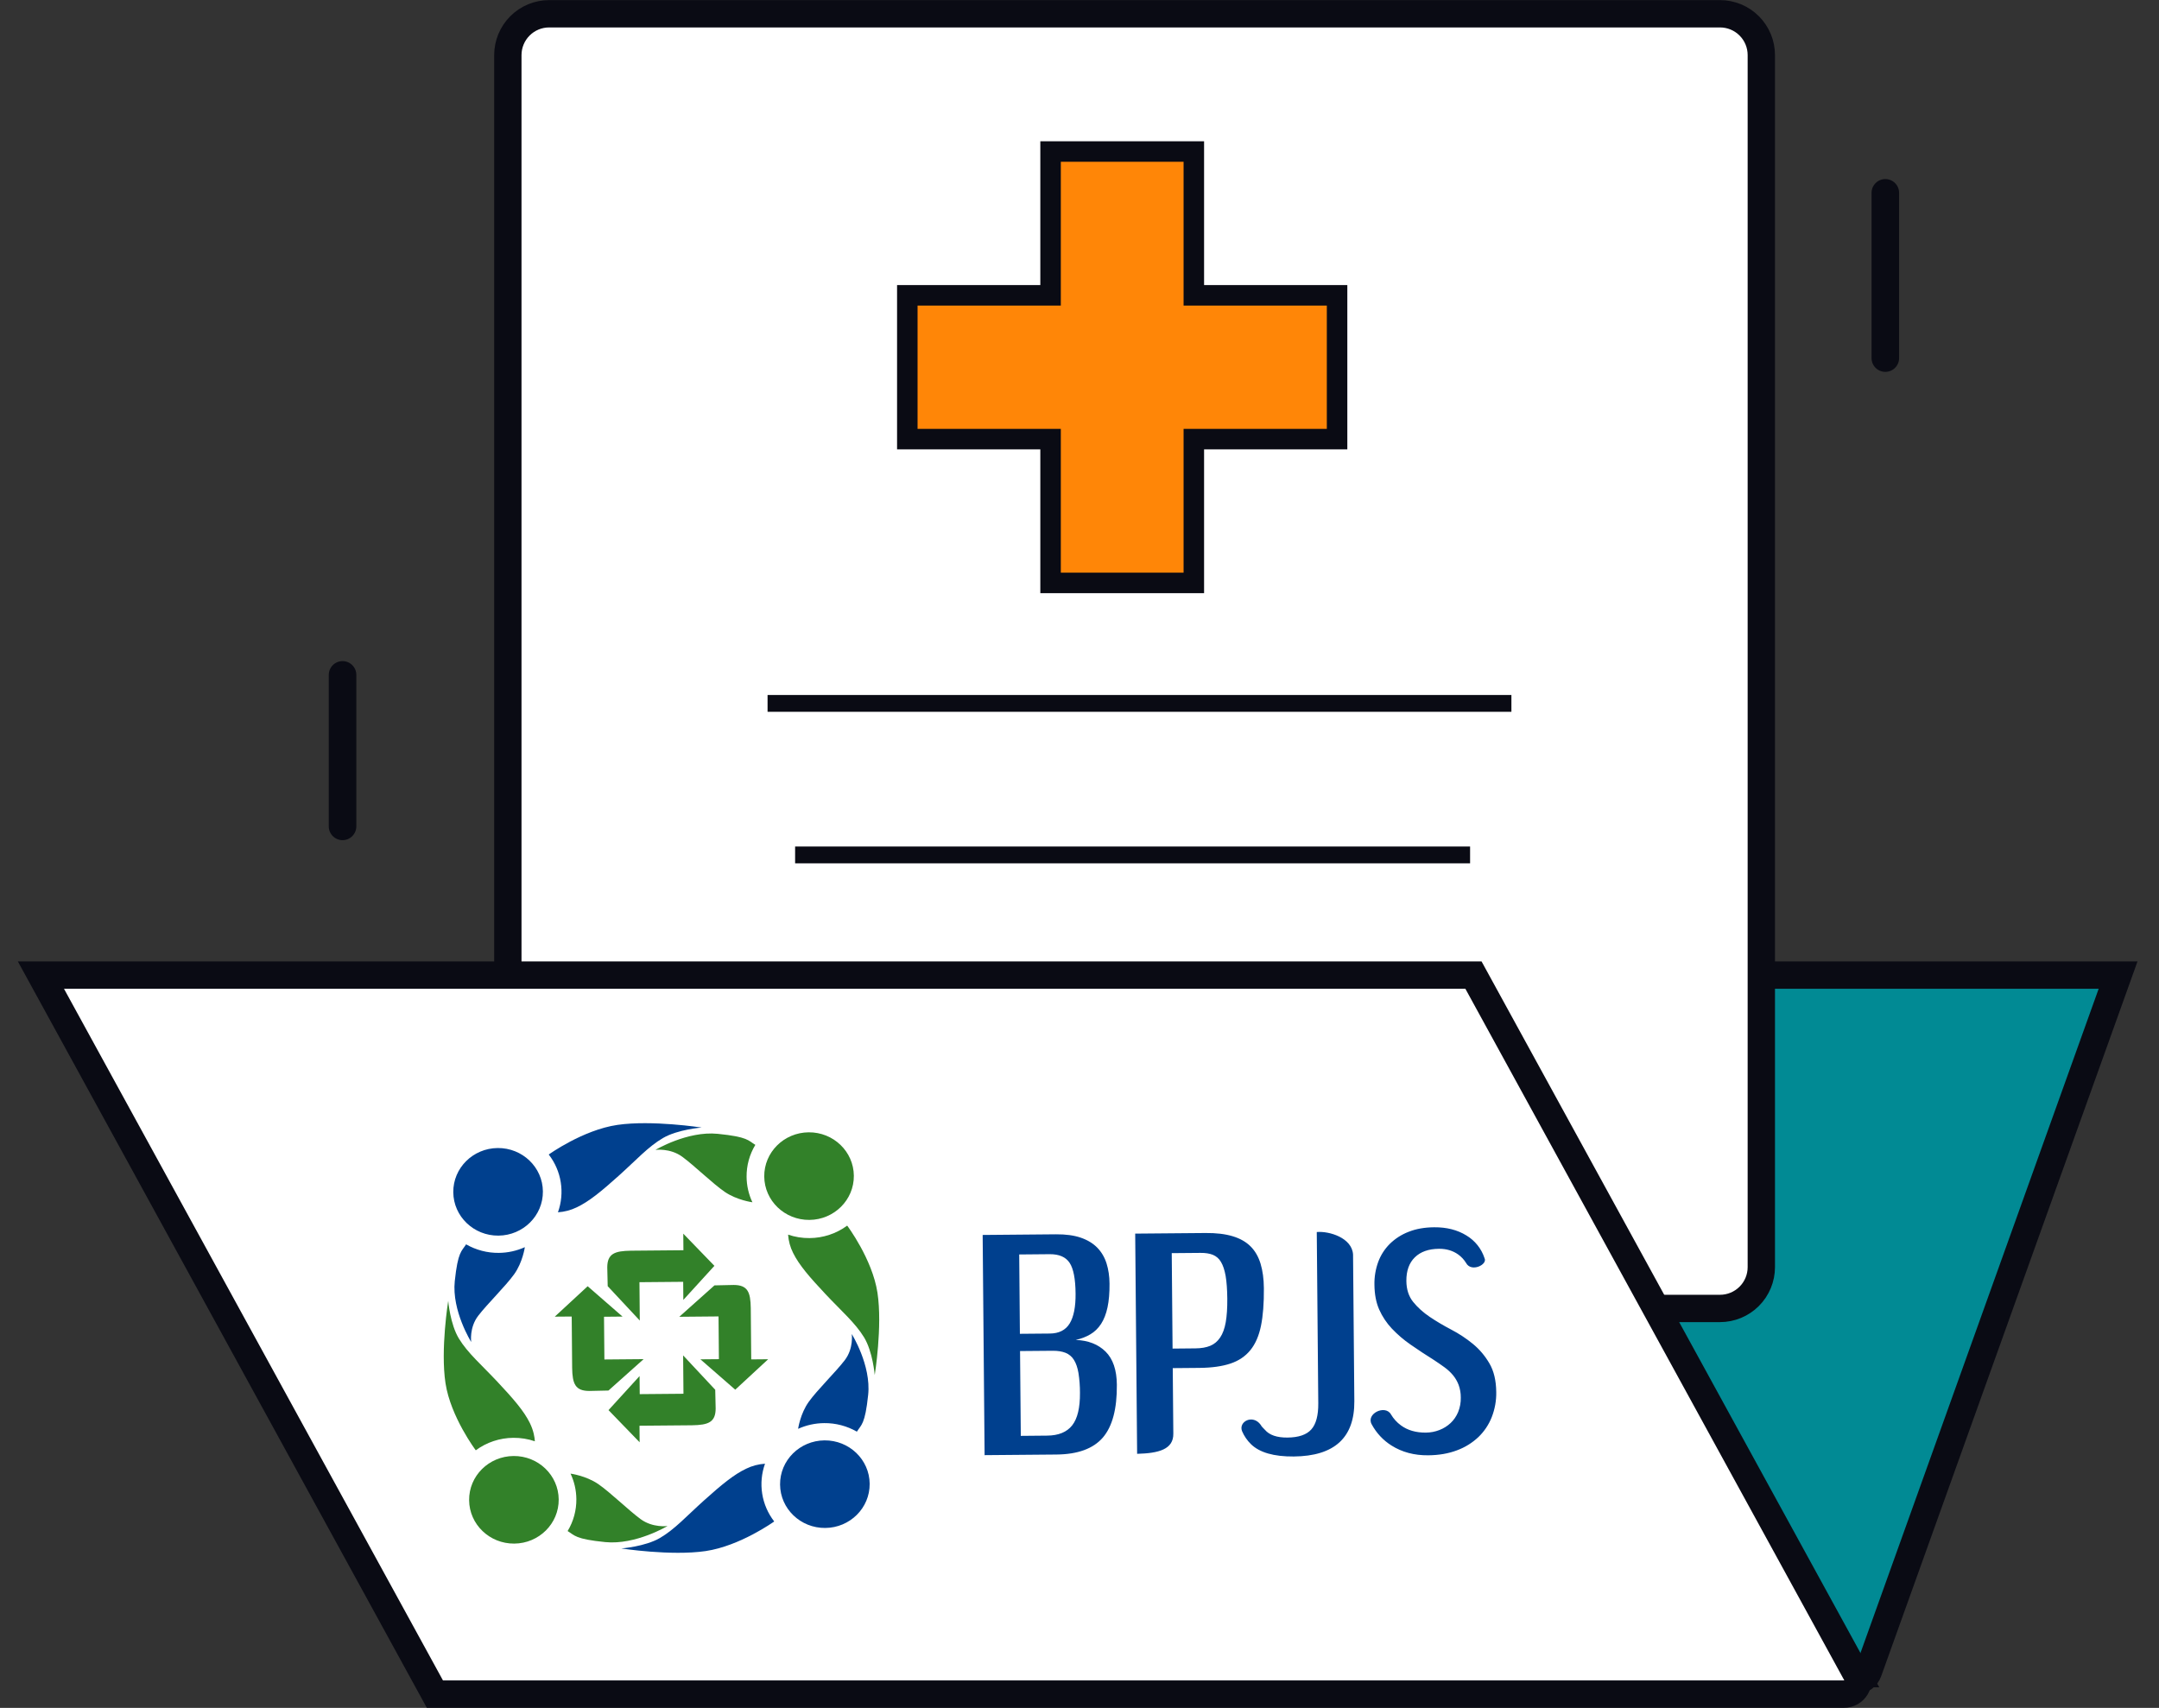 <svg width="158" height="125" viewBox="0 0 158 125" fill="none" xmlns="http://www.w3.org/2000/svg">
<rect x="0" y="0" width="158" height="125" fill="#333333" stroke="none"/>
<path d="M136.727 122.345L155.006 71.367H107.831L134.887 122.476C134.978 122.649 135.118 122.791 135.289 122.886C135.46 122.981 135.655 123.024 135.85 123.01C136.044 122.996 136.231 122.926 136.387 122.808C136.543 122.69 136.661 122.529 136.727 122.345Z" fill="#018A94" stroke="#0A0B14" stroke-width="2"/>
<path d="M40.19 1.008H125.873C126.675 1.008 127.444 1.326 128.011 1.894C128.579 2.461 128.897 3.23 128.897 4.032V92.742C128.897 93.544 128.579 94.313 128.011 94.88C127.444 95.447 126.675 95.766 125.873 95.766H37.165V4.032C37.165 3.23 37.484 2.461 38.051 1.894C38.618 1.326 39.387 1.008 40.19 1.008Z" fill="white" stroke="#0A0B14" stroke-width="2"/>
<path fill-rule="evenodd" clip-rule="evenodd" d="M138.98 14.114V26.21C138.98 26.478 138.874 26.734 138.684 26.923C138.495 27.112 138.239 27.218 137.972 27.218C137.704 27.218 137.448 27.112 137.259 26.923C137.07 26.734 136.964 26.478 136.964 26.21V14.114C136.964 13.846 137.07 13.59 137.259 13.401C137.448 13.212 137.704 13.105 137.972 13.105C138.239 13.105 138.495 13.212 138.684 13.401C138.874 13.59 138.98 13.846 138.98 14.114Z" fill="#0A0B14"/>
<path fill-rule="evenodd" clip-rule="evenodd" d="M26.077 49.395V60.483C26.077 60.751 25.97 61.007 25.781 61.196C25.592 61.385 25.336 61.492 25.069 61.492C24.801 61.492 24.545 61.385 24.356 61.196C24.167 61.007 24.06 60.751 24.06 60.483V49.395C24.06 49.127 24.167 48.871 24.356 48.682C24.545 48.493 24.801 48.387 25.069 48.387C25.336 48.387 25.592 48.493 25.781 48.682C25.97 48.871 26.077 49.127 26.077 49.395Z" fill="#0A0B14"/>
<path d="M135.843 122.499L107.831 71.367H2.994L31.825 123.991H134.958C135.133 123.991 135.305 123.946 135.457 123.859C135.609 123.772 135.735 123.648 135.825 123.497C135.914 123.346 135.962 123.175 135.965 123C135.968 122.825 135.926 122.653 135.842 122.499H135.843Z" fill="white" stroke="#0A0B14" stroke-width="2"/>
<path fill-rule="evenodd" clip-rule="evenodd" d="M44.529 101.774L47.102 99.476L44.231 99.501L44.203 96.374L45.557 96.361L43.007 94.14L40.599 96.367L41.839 96.357L41.871 100.115C41.89 101.278 42.093 101.802 43.126 101.805L44.529 101.774ZM52.286 94.078L49.712 96.376L52.584 96.35L52.611 99.478L51.258 99.49L53.808 101.712L56.216 99.484L54.976 99.495L54.943 95.736C54.925 94.574 54.722 94.05 53.689 94.047L52.286 94.078Z" fill="#328129"/>
<path fill-rule="evenodd" clip-rule="evenodd" d="M52.342 101.717L49.993 99.203L50.017 102.01L46.817 102.038L46.805 100.715L44.532 103.208L46.81 105.562L46.8 104.35L50.644 104.317C51.834 104.298 52.369 104.099 52.373 103.089L52.342 101.717ZM44.473 94.137L46.821 96.652L46.797 93.845L49.997 93.817L50.008 95.141L52.282 92.647L50.004 90.293L50.014 91.505L46.17 91.539C44.981 91.557 44.444 91.756 44.441 92.766L44.473 94.137Z" fill="#328129"/>
<path fill-rule="evenodd" clip-rule="evenodd" d="M34.11 91.074C33.785 91.588 33.51 91.593 33.281 93.769C33.053 95.943 34.484 98.221 34.484 98.221C34.484 98.221 34.33 97.172 34.998 96.3C35.667 95.429 37.004 94.131 37.629 93.26C38.253 92.389 38.409 91.281 38.409 91.281C37.809 91.552 37.159 91.694 36.501 91.699C35.663 91.708 34.837 91.492 34.11 91.074ZM39.73 87.202C39.745 88.972 38.289 90.42 36.479 90.436C34.668 90.452 33.188 89.03 33.172 87.26C33.156 85.488 34.612 84.041 36.423 84.025C38.234 84.01 39.715 85.432 39.73 87.202ZM40.158 84.5C40.158 84.5 42.659 82.7 45.185 82.332C47.712 81.964 51.347 82.526 51.347 82.526C51.347 82.526 49.598 82.661 48.515 83.295C47.434 83.928 46.575 84.891 45.294 86.041C44.014 87.19 43.11 87.939 42.203 88.367C41.773 88.575 41.308 88.697 40.832 88.728C41.084 88.024 41.154 87.267 41.037 86.528C40.919 85.789 40.617 85.092 40.158 84.5Z" fill="#00408E"/>
<path fill-rule="evenodd" clip-rule="evenodd" d="M41.54 112.059C42.065 112.375 42.071 112.644 44.295 112.867C46.52 113.089 48.851 111.69 48.851 111.69C48.851 111.69 47.777 111.841 46.885 111.188C45.995 110.534 44.667 109.229 43.777 108.617C42.887 108.007 41.753 107.855 41.753 107.855C42.021 108.423 42.173 109.055 42.179 109.72C42.187 110.544 41.967 111.354 41.54 112.059ZM37.581 106.566C39.392 106.55 40.872 107.972 40.887 109.743C40.903 111.513 39.448 112.961 37.637 112.977C35.827 112.992 34.346 111.57 34.331 109.8C34.315 108.029 35.77 106.582 37.581 106.566ZM34.818 106.148C34.818 106.148 32.978 103.704 32.602 101.234C32.226 98.764 32.802 95.211 32.802 95.211C32.802 95.211 32.94 96.921 33.588 97.978C34.236 99.037 35.221 99.875 36.395 101.126C37.569 102.377 38.337 103.261 38.774 104.147C39.056 104.72 39.127 105.211 39.142 105.488C38.636 105.315 38.104 105.23 37.569 105.235C36.579 105.241 35.615 105.561 34.818 106.148Z" fill="#328129"/>
<path fill-rule="evenodd" clip-rule="evenodd" d="M62.708 104.784C63.031 104.27 63.306 104.265 63.534 102.089C63.763 99.915 62.333 97.637 62.333 97.637C62.333 97.637 62.487 98.685 61.819 99.557C61.149 100.429 59.812 101.726 59.188 102.597C58.563 103.468 58.407 104.577 58.407 104.577C59.007 104.306 59.657 104.164 60.316 104.159C61.154 104.15 61.98 104.366 62.708 104.784ZM57.087 108.656C57.072 106.886 58.527 105.437 60.338 105.422C62.148 105.406 63.629 106.828 63.644 108.598C63.66 110.369 62.205 111.817 60.393 111.832C58.583 111.848 57.102 110.426 57.087 108.656ZM56.658 111.357C56.658 111.357 54.157 113.157 51.631 113.525C49.105 113.894 45.47 113.332 45.47 113.332C45.47 113.332 47.219 113.197 48.301 112.563C49.383 111.929 50.242 110.966 51.522 109.817C52.802 108.668 53.707 107.919 54.614 107.491C55.043 107.283 55.509 107.16 55.985 107.13C55.733 107.834 55.662 108.591 55.78 109.33C55.897 110.069 56.2 110.766 56.658 111.357Z" fill="#00408E"/>
<path fill-rule="evenodd" clip-rule="evenodd" d="M55.277 83.793C54.752 83.476 54.746 83.208 52.521 82.985C50.296 82.763 47.966 84.162 47.966 84.162C47.966 84.162 49.039 84.011 49.931 84.665C50.821 85.318 52.149 86.623 53.039 87.234C53.929 87.844 55.063 87.996 55.063 87.996C54.787 87.413 54.642 86.776 54.637 86.131C54.629 85.307 54.851 84.498 55.277 83.793ZM59.236 89.286C57.424 89.302 55.944 87.879 55.929 86.109C55.913 84.339 57.369 82.891 59.179 82.875C60.991 82.859 62.471 84.281 62.486 86.052C62.502 87.823 61.046 89.27 59.236 89.286ZM61.999 89.704C61.999 89.704 63.839 92.148 64.215 94.618C64.591 97.088 64.014 100.641 64.014 100.641C64.014 100.641 63.877 98.932 63.229 97.873C62.581 96.816 61.596 95.976 60.421 94.725C59.247 93.475 58.48 92.591 58.042 91.705C57.831 91.287 57.706 90.831 57.674 90.364C58.18 90.536 58.712 90.622 59.247 90.616C60.237 90.61 61.201 90.291 61.999 89.704Z" fill="#328129"/>
<path fill-rule="evenodd" clip-rule="evenodd" d="M72.055 106.503L71.913 90.387L77.279 90.34C77.995 90.334 78.6 90.416 79.096 90.587C79.592 90.758 79.994 91.004 80.305 91.322C80.615 91.643 80.84 92.027 80.981 92.475C81.12 92.922 81.193 93.412 81.197 93.946C81.203 94.619 81.154 95.198 81.051 95.683C80.948 96.167 80.79 96.572 80.579 96.897C80.367 97.222 80.105 97.477 79.791 97.661C79.478 97.847 79.121 97.984 78.721 98.07C79.638 98.105 80.366 98.389 80.908 98.924C81.449 99.46 81.725 100.268 81.734 101.348C81.749 103.115 81.406 104.405 80.706 105.219C80.003 106.03 78.873 106.443 77.314 106.458L72.055 106.503ZM76.635 105.074C77.466 105.067 78.076 104.816 78.465 104.322C78.854 103.828 79.043 103.033 79.034 101.939C79.036 101.453 78.999 100.968 78.924 100.488C78.857 100.097 78.747 99.778 78.595 99.534C78.452 99.298 78.235 99.115 77.978 99.013C77.72 98.91 77.404 98.861 77.032 98.864L74.649 98.884L74.704 105.092L76.635 105.074ZM76.828 97.603C77.5 97.597 77.985 97.351 78.281 96.865C78.578 96.378 78.722 95.651 78.713 94.683C78.704 93.603 78.558 92.85 78.275 92.425C77.992 91.999 77.507 91.79 76.82 91.795L74.588 91.815L74.638 97.622L76.828 97.603ZM87.486 98.688C87.915 98.684 88.276 98.622 88.569 98.5C88.861 98.379 89.103 98.176 89.293 97.894C89.484 97.612 89.62 97.239 89.702 96.775C89.783 96.311 89.822 95.737 89.816 95.049C89.809 94.376 89.769 93.822 89.695 93.388C89.618 92.954 89.504 92.611 89.352 92.36C89.218 92.124 89.008 91.941 88.757 91.839C88.513 91.743 88.213 91.696 87.854 91.7L85.75 91.718L85.811 98.704L87.486 98.688ZM83.217 106.406L83.076 90.289L88.228 90.245C89.001 90.238 89.659 90.315 90.205 90.48C90.75 90.643 91.189 90.892 91.521 91.226C91.854 91.559 92.096 91.982 92.251 92.492C92.406 93.003 92.487 93.602 92.493 94.289C92.503 95.383 92.431 96.299 92.281 97.037C92.13 97.775 91.87 98.37 91.502 98.821C91.133 99.274 90.646 99.601 90.04 99.802C89.433 100.004 88.68 100.109 87.777 100.117L85.824 100.134L85.866 104.922C85.887 106.079 84.801 106.366 83.217 106.406ZM96.364 90.173C97.271 90.091 98.947 90.594 99.019 91.82L99.113 102.542C99.136 105.222 97.659 106.574 94.683 106.601C93.223 106.613 92.178 106.313 91.55 105.701C91.272 105.43 91.05 105.106 90.897 104.749C90.618 104.04 91.688 103.492 92.259 104.282C92.328 104.429 92.477 104.539 92.572 104.651C92.897 105.034 93.447 105.223 94.22 105.216C95.035 105.209 95.617 105.011 95.964 104.621C96.311 104.233 96.481 103.597 96.474 102.713L96.364 90.173ZM101.794 103.52C101.982 103.837 102.224 104.105 102.52 104.322C103.01 104.683 103.619 104.86 104.35 104.854C104.693 104.851 105.022 104.788 105.336 104.666C105.64 104.55 105.919 104.376 106.157 104.154C106.392 103.934 106.576 103.666 106.709 103.35C106.846 103.012 106.912 102.65 106.903 102.285C106.906 101.97 106.853 101.657 106.745 101.361C106.647 101.103 106.507 100.862 106.332 100.649C106.15 100.433 105.943 100.24 105.714 100.075C105.463 99.893 105.207 99.716 104.948 99.546C104.366 99.183 103.794 98.806 103.231 98.414C102.733 98.071 102.273 97.677 101.857 97.238C101.473 96.829 101.16 96.359 100.932 95.847C100.707 95.337 100.59 94.731 100.584 94.029C100.572 93.462 100.666 92.898 100.859 92.365C101.042 91.868 101.331 91.416 101.706 91.042C102.099 90.656 102.569 90.355 103.084 90.157C103.625 89.941 104.247 89.831 104.949 89.825C105.864 89.816 106.653 90.016 107.316 90.425C107.944 90.802 108.415 91.393 108.642 92.09C108.882 92.557 107.667 93.146 107.291 92.438C107.143 92.195 106.947 91.984 106.716 91.818C106.32 91.535 105.849 91.395 105.305 91.4C104.547 91.406 103.959 91.615 103.54 92.025C103.121 92.435 102.915 93.013 102.921 93.756C102.927 94.374 103.093 94.884 103.418 95.288C103.744 95.691 104.147 96.056 104.63 96.382C105.112 96.707 105.638 97.018 106.205 97.315C106.764 97.607 107.293 97.954 107.781 98.354C108.265 98.749 108.669 99.226 108.996 99.784C109.324 100.343 109.49 101.042 109.498 101.884C109.51 102.511 109.398 103.134 109.17 103.718C108.954 104.269 108.622 104.766 108.196 105.177C107.744 105.604 107.21 105.935 106.626 106.149C106.005 106.386 105.301 106.508 104.514 106.514C103.498 106.524 102.605 106.285 101.836 105.801C101.226 105.419 100.727 104.884 100.386 104.251C99.941 103.47 101.377 102.781 101.794 103.52Z" fill="#00408E"/>
<path d="M97.85 21.615H87.367V11.09H76.883V21.615H66.399V32.139H76.883V42.664H87.367V32.139H97.85V21.615Z" fill="#FF8607" stroke="#0A0B14" stroke-width="1.5"/>
<path d="M110.608 50.867V52.097H56.172V50.867H110.608Z" fill="#0A0B14"/>
<path d="M107.584 61.957V63.187H58.188V61.957H107.584Z" fill="#0A0B14"/>
</svg>
